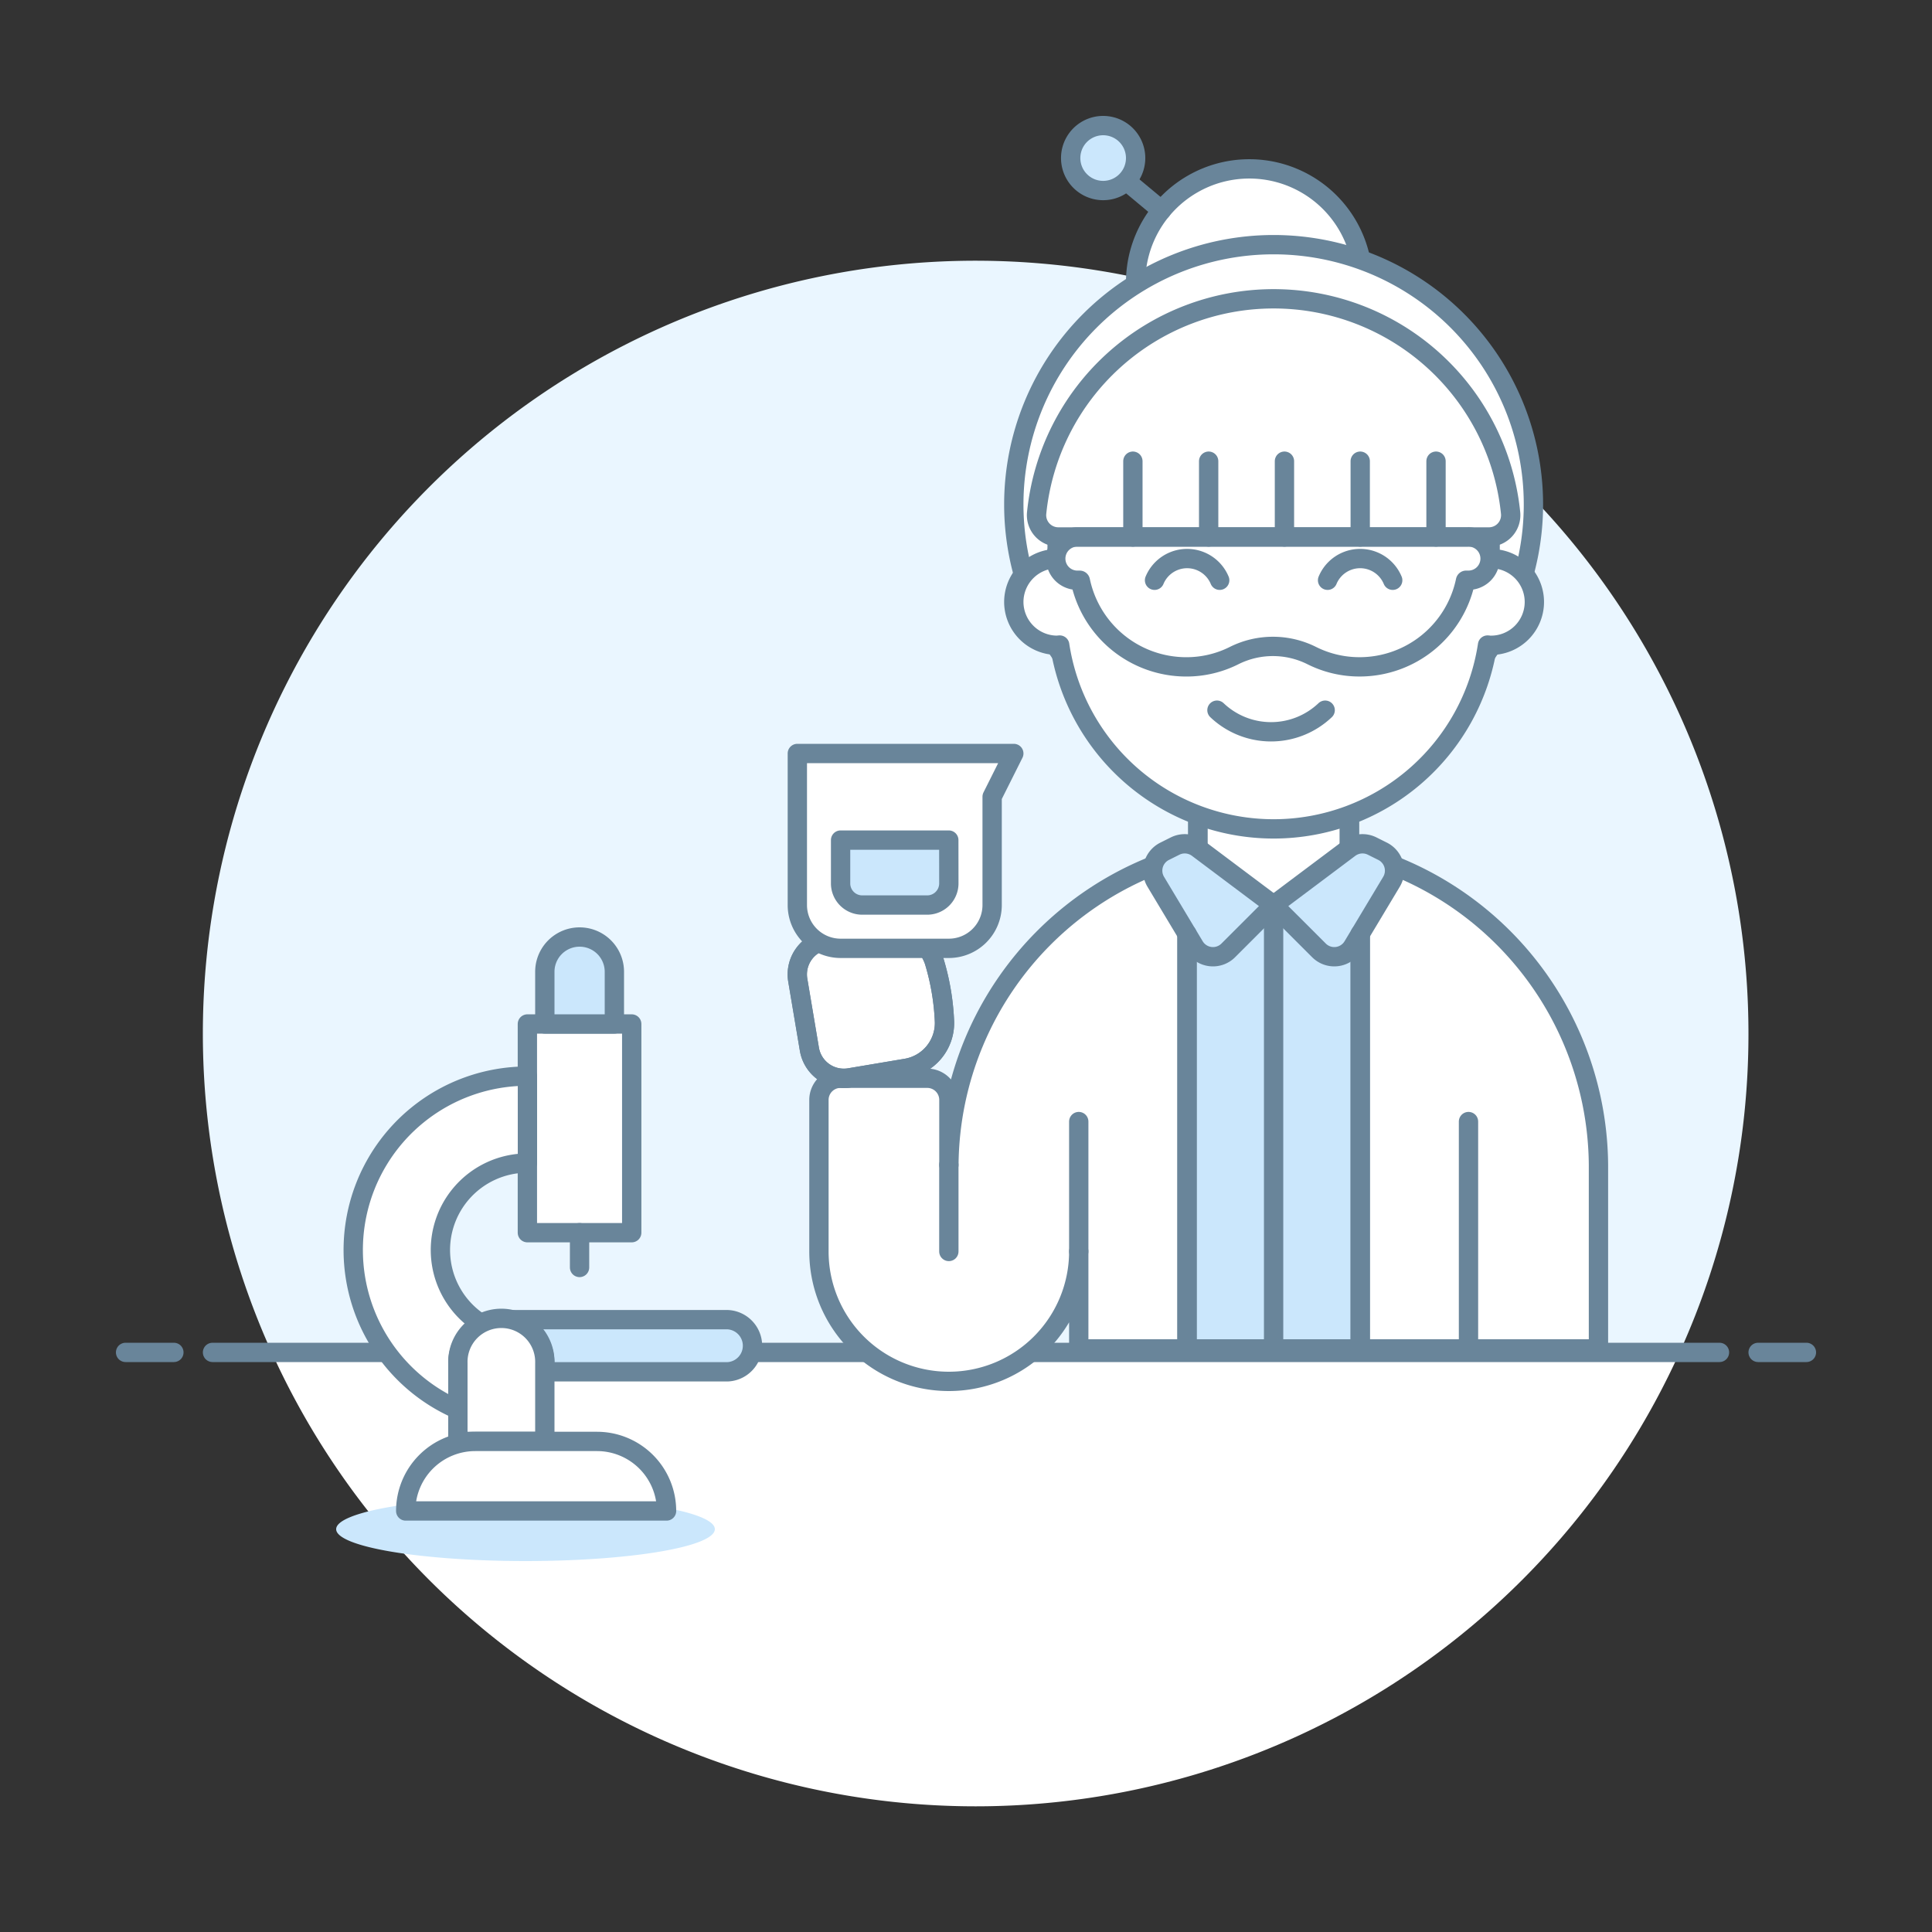 <svg xmlns="http://www.w3.org/2000/svg" version="1.1" xmlns:xlink="http://www.w3.org/1999/xlink" xmlns:svgjs="http://svgjs.com/svgjs" viewBox="0 0 120 120" width="120" height="120"><rect x="0" y="0" width="120" height="120" fill="#333333" stroke="none"/><g transform="matrix(1.2,0,0,1.2,0,0)"><path d="M90.5,53.5A40,40,0,1,0,14.064,70H86.936A39.829,39.829,0,0,0,90.5,53.5Z" fill="#eaf6ff"></path><path d="M14.064,70a40,40,0,0,0,72.872,0Z" fill="#ffffff"></path><path d="M11 70L89 70" fill="none" stroke="#69859a" stroke-linecap="round" stroke-linejoin="round"></path><path d="M6.5 70L9 70" fill="none" stroke="#69859a" stroke-linecap="round" stroke-linejoin="round"></path><path d="M91 70L93.5 70" fill="none" stroke="#69859a" stroke-linecap="round" stroke-linejoin="round"></path><path d="M17.400 79.150 A9.8 1.65 0 1 0 37.000 79.150 A9.8 1.65 0 1 0 17.400 79.150 Z" fill="#cbe7fc"></path><path d="M27.297 53.001 L32.698 53.001 L32.698 63.804 L27.297 63.804 Z" fill="#ffffff" stroke="#69859a" stroke-linecap="round" stroke-linejoin="round"></path><path d="M28.2,53h3.6V50.3a1.8,1.8,0,0,0-3.6,0Z" fill="#cbe7fc" stroke="#69859a" stroke-linecap="round" stroke-linejoin="round"></path><path d="M27.3,55.7v4.5a4.5,4.5,0,0,0-2.354,8.338A2.25,2.25,0,0,0,23.7,70.556v2.4A9,9,0,0,1,27.3,55.7Z" fill="#ffffff" stroke="#69859a" stroke-linecap="round" stroke-linejoin="round"></path><path d="M28.2,70.556a2.25,2.25,0,0,0-2.25-2.251h11.7a1.351,1.351,0,0,1,0,2.7H28.2Z" fill="#cbe7fc" stroke="#69859a" stroke-linecap="round" stroke-linejoin="round"></path><path d="M23.7,70.556a2.251,2.251,0,1,1,4.5,0v4.051H23.7Z" fill="#ffffff" stroke="#69859a" stroke-linecap="round" stroke-linejoin="round"></path><path d="M21,78.208H34.5a3.6,3.6,0,0,0-3.6-3.6H24.6A3.6,3.6,0,0,0,21,78.208Z" fill="#ffffff" stroke="#69859a" stroke-linecap="round" stroke-linejoin="round"></path><path d="M29.998 63.804L29.998 65.604" fill="none" stroke="#69859a" stroke-linecap="round" stroke-linejoin="round"></path><path d="M42.388,64.776a6.724,6.724,0,1,0,13.448,0v5.043h26.9V60.293a16.811,16.811,0,0,0-33.621,0V56.931a1.121,1.121,0,0,0-1.121-1.121H43.509a1.121,1.121,0,0,0-1.121,1.121Z" fill="#ffffff"></path><path d="M42.388,64.776a6.724,6.724,0,1,0,13.448,0v5.043h26.9V60.293a16.811,16.811,0,0,0-33.621,0V56.931a1.121,1.121,0,0,0-1.121-1.121H43.509a1.121,1.121,0,0,0-1.121,1.121Z" fill="none" stroke="#69859a" stroke-linecap="round" stroke-linejoin="round"></path><path d="M62 46.845L65.922 46.845 69.845 46.845 69.845 40.681 62 40.681 62 46.845z" fill="#ffffff" stroke="#69859a" stroke-linecap="round" stroke-linejoin="round"></path><path d="M62 46.845L65.922 46.845 69.845 46.845 69.845 40.681 62 40.681 62 46.845z" fill="none" stroke="#69859a" stroke-linecap="round" stroke-linejoin="round"></path><path d="M61.44 46.845H70.406V69.819H61.44z" fill="#cbe7fc" stroke="#69859a" stroke-linecap="round" stroke-linejoin="round"></path><path d="M68.27,49.192a1.12,1.12,0,0,0,1.753-.216l2-3.335a1.121,1.121,0,0,0-.46-1.579l-.539-.269a1.122,1.122,0,0,0-1.174.105l-3.929,2.947Z" fill="#cbe7fc" stroke="#69859a" stroke-linecap="round" stroke-linejoin="round"></path><path d="M63.575,49.192a1.12,1.12,0,0,1-1.753-.216l-2-3.335a1.121,1.121,0,0,1,.46-1.579l.539-.269a1.122,1.122,0,0,1,1.174.105l3.928,2.947Z" fill="#cbe7fc" stroke="#69859a" stroke-linecap="round" stroke-linejoin="round"></path><path d="M61.44 48.339L61.44 69.819" fill="none" stroke="#69859a" stroke-linecap="round" stroke-linejoin="round"></path><path d="M49.112 60.293L49.112 64.776" fill="none" stroke="#69859a" stroke-linecap="round" stroke-linejoin="round"></path><path d="M55.836 58.052L55.836 64.776" fill="none" stroke="#69859a" stroke-linecap="round" stroke-linejoin="round"></path><path d="M76.009 58.052L76.009 69.819" fill="none" stroke="#69859a" stroke-linecap="round" stroke-linejoin="round"></path><path d="M70.405 48.339L70.405 69.819" fill="none" stroke="#69859a" stroke-linecap="round" stroke-linejoin="round"></path><path d="M65.922 46.845L65.922 69.819" fill="none" stroke="#69859a" stroke-linecap="round" stroke-linejoin="round"></path><path d="M48.887,52.909A2.379,2.379,0,0,1,46.875,55.3l-2.9.488A1.807,1.807,0,0,1,41.893,54.3l-.6-3.565a1.807,1.807,0,0,1,1.482-2.082l2.9-.489a2.381,2.381,0,0,1,2.683,1.6A12.483,12.483,0,0,1,48.887,52.909Z" fill="#ffffff" stroke="#69859a" stroke-linecap="round" stroke-linejoin="round"></path><path d="M48.887,52.909A2.379,2.379,0,0,1,46.875,55.3l-2.9.488A1.807,1.807,0,0,1,41.893,54.3l-.6-3.565a1.807,1.807,0,0,1,1.482-2.082l2.9-.489a2.381,2.381,0,0,1,2.683,1.6A12.483,12.483,0,0,1,48.887,52.909Z" fill="none" stroke="#69859a" stroke-linecap="round" stroke-linejoin="round"></path><path d="M51.353,46.845a2.241,2.241,0,0,1-2.241,2.241h-5.6a2.241,2.241,0,0,1-2.242-2.241V39H52.474l-1.121,2.238Z" fill="#ffffff" stroke="#69859a" stroke-linecap="round" stroke-linejoin="round"></path><path d="M49.112,45.724a1.121,1.121,0,0,1-1.121,1.121H44.629a1.12,1.12,0,0,1-1.12-1.121V43.483h5.6Z" fill="#cbe7fc" stroke="#69859a" stroke-linecap="round" stroke-linejoin="round"></path><path d="M58.780 14.625 A5.884 5.884 0 1 0 70.548 14.625 A5.884 5.884 0 1 0 58.780 14.625 Z" fill="#ffffff"></path><path d="M58.780 14.625 A5.884 5.884 0 1 0 70.548 14.625 A5.884 5.884 0 1 0 58.780 14.625 Z" fill="none" stroke="#69859a" stroke-linecap="round" stroke-linejoin="round"></path><path d="M60.121 10.886L58.22 9.302" fill="none" stroke="#69859a" stroke-linecap="round" stroke-linejoin="round"></path><path d="M55.418 8.181 A1.681 1.681 0 1 0 58.780 8.181 A1.681 1.681 0 1 0 55.418 8.181 Z" fill="#cbe7fc" stroke="#69859a" stroke-linecap="round" stroke-linejoin="round"></path><path d="M52.474 26.112 A13.448 13.448 0 1 0 79.370 26.112 A13.448 13.448 0 1 0 52.474 26.112 Z" fill="#ffffff"></path><path d="M52.474 26.112 A13.448 13.448 0 1 0 79.370 26.112 A13.448 13.448 0 1 0 52.474 26.112 Z" fill="none" stroke="#69859a" stroke-linecap="round" stroke-linejoin="round"></path><path d="M52.474,31.155A2.249,2.249,0,0,0,54.716,33.4c.044,0,.089-.012.134-.012a11.2,11.2,0,0,0,22.145,0c.045,0,.089.012.134.012a2.242,2.242,0,1,0,0-4.483V27.105a11.367,11.367,0,0,1-7.52-3.564,21.94,21.94,0,0,1-2.543-4.382,14.975,14.975,0,0,1-4.024,6.086,10.53,10.53,0,0,1-8.326,1.815v1.854A2.248,2.248,0,0,0,52.474,31.155Z" fill="#ffffff" stroke="#69859a" stroke-linecap="round" stroke-linejoin="round"></path><path d="M70.965 33.677 A1.401 1.401 0 1 0 73.767 33.677 A1.401 1.401 0 1 0 70.965 33.677 Z" fill="#ffffff"></path><path d="M58.077 33.677 A1.401 1.401 0 1 0 60.879 33.677 A1.401 1.401 0 1 0 58.077 33.677 Z" fill="#ffffff"></path><path d="M55.8,27.793a1.121,1.121,0,1,0,0,2.241h.084a.036.036,0,0,1,.035.028,5.6,5.6,0,0,0,5.484,4.455,5.492,5.492,0,0,0,2.475-.584,4.488,4.488,0,0,1,4.018,0,5.5,5.5,0,0,0,2.473.583,5.6,5.6,0,0,0,5.485-4.455.034.034,0,0,1,.034-.028h.084a1.121,1.121,0,1,0,0-2.241Z" fill="#ffffff"></path><path d="M68.59,36.759a4.064,4.064,0,0,1-5.6,0" fill="none" stroke="#69859a" stroke-linecap="round" stroke-linejoin="round"></path><path d="M65.922,15.466A12.329,12.329,0,0,1,78.189,26.557a1.128,1.128,0,0,1-1.122,1.236H54.778a1.128,1.128,0,0,1-1.122-1.236A12.328,12.328,0,0,1,65.922,15.466Z" fill="#ffffff"></path><path d="M65.922,15.466A12.329,12.329,0,0,1,78.189,26.557a1.128,1.128,0,0,1-1.122,1.236H54.778a1.128,1.128,0,0,1-1.122-1.236A12.328,12.328,0,0,1,65.922,15.466Z" fill="none" stroke="#69859a" stroke-linecap="round" stroke-linejoin="round"></path><path d="M74.328 27.793L74.328 23.871" fill="none" stroke="#69859a" stroke-linecap="round" stroke-linejoin="round"></path><path d="M70.405 27.793L70.405 23.871" fill="none" stroke="#69859a" stroke-linecap="round" stroke-linejoin="round"></path><path d="M66.483 27.793L66.483 23.871" fill="none" stroke="#69859a" stroke-linecap="round" stroke-linejoin="round"></path><path d="M62.56 27.793L62.56 23.871" fill="none" stroke="#69859a" stroke-linecap="round" stroke-linejoin="round"></path><path d="M58.638 27.793L58.638 23.871" fill="none" stroke="#69859a" stroke-linecap="round" stroke-linejoin="round"></path><path d="M55.8,27.793a1.121,1.121,0,1,0,0,2.241h.084a.036.036,0,0,1,.035.028,5.6,5.6,0,0,0,5.484,4.455,5.492,5.492,0,0,0,2.475-.584,4.488,4.488,0,0,1,4.018,0,5.5,5.5,0,0,0,2.473.583,5.6,5.6,0,0,0,5.485-4.455.034.034,0,0,1,.034-.028h.084a1.121,1.121,0,1,0,0-2.241Z" fill="none" stroke="#69859a" stroke-linecap="round" stroke-linejoin="round"></path><path d="M59.759,30.034a1.827,1.827,0,0,1,3.372,0" fill="none" stroke="#69859a" stroke-linecap="round" stroke-linejoin="round"></path><path d="M68.715,30.034a1.826,1.826,0,0,1,3.371,0" fill="none" stroke="#69859a" stroke-linecap="round" stroke-linejoin="round"></path></g></svg>